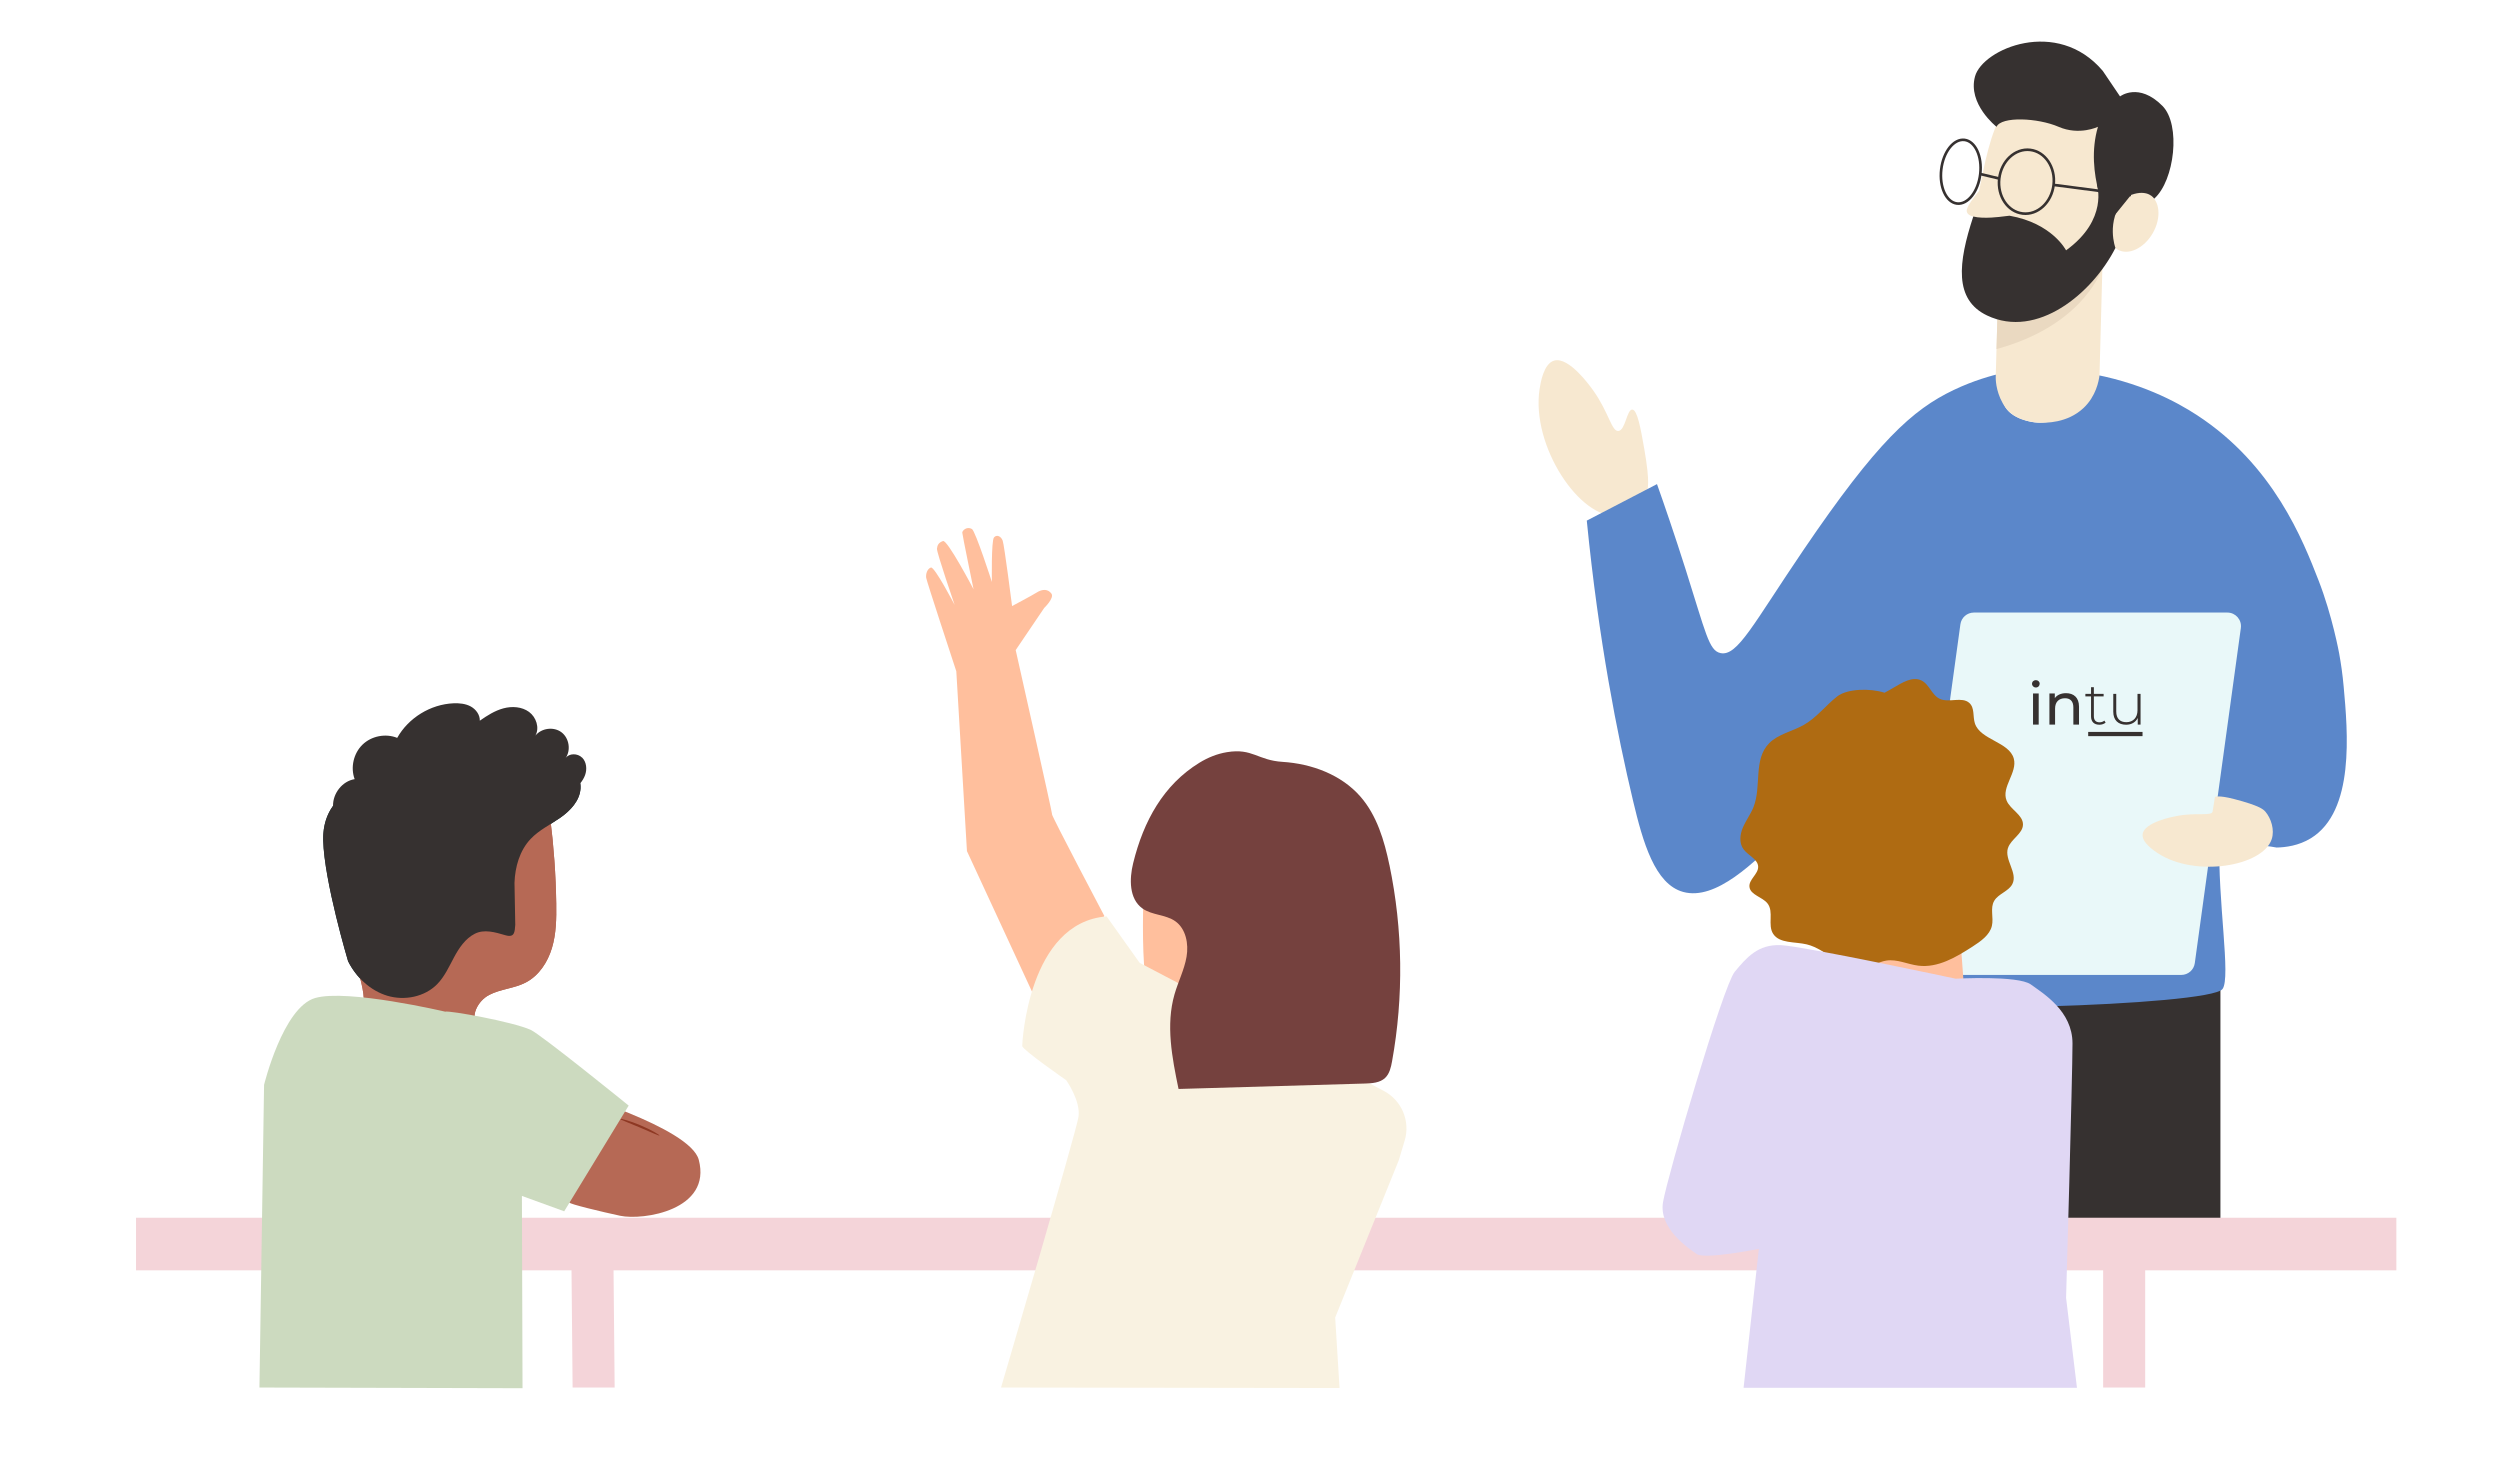 <?xml version="1.0" encoding="UTF-8"?><svg id="Layer_2" xmlns="http://www.w3.org/2000/svg" viewBox="0 0 940 550"><defs><style>.cls-1{fill:#f4d4d9;}.cls-2{fill:#f7e8d0;}.cls-3{fill:#f9f2e1;}.cls-4{fill:#e9f8f9;}.cls-5{fill:#ead9c1;}.cls-6{fill:#ffbf9d;}.cls-7{fill:#b66955;}.cls-8{fill:#8e3823;}.cls-9{fill:#af6b12;}.cls-10{fill:#ccdabf;}.cls-11{fill:#e0d7f4;}.cls-12{fill:#363130;}.cls-13{fill:#1a2e35;}.cls-14{fill:#5b87ca;}.cls-15{fill:#75413e;}.cls-16{fill:none;stroke:#363130;stroke-miterlimit:10;}</style></defs><g id="Layer_1-2"><rect class="cls-12" x="686.4" y="368.93" width="148.48" height="90.85"/><path class="cls-2" d="m619,185.46c.62-1.33,1.49-3.77-.7-16.37-1.4-8.02-2.66-15.05-4.58-15.09-2.04-.04-2.57,7.84-5.22,8.05-2.54.2-3.56-6.92-9.36-15.11-1.12-1.58-9.19-12.96-14.78-11.35-4,1.15-5.13,8.51-5.47,10.64-3.31,21.52,15.33,49.16,29.19,47.61,4.67-.52,9.04-4.39,10.91-8.37h0Z"/><path class="cls-14" d="m752.95,140.25c-.08,1.09-.16,2.71-.13,4.67.06,3.85.08,5.77.69,7.2,2.34,5.59,11.07,6.66,11.48,6.71,3.29.36,6.01-.37,7.42-.74,3.08-.83,5.13-2.08,5.7-2.43,1.66-1.05,3.02-1.9,4.07-3.5,1.06-1.61,1.27-3.53,1.64-7.32.19-1.97.26-3.6.29-4.67,20.43,3.36,34.31,10.94,41.93,15.9,28.85,18.8,39.88,47.13,45.72,62.12,5.22,13.41,7.76,27.48,7.76,27.48.71,3.87,1.3,8.02,1.7,12.49,1.54,17.04,4.26,46.87-12.37,57.04-4.55,2.78-9.41,3.4-12.86,3.47-4.97-.99-16.5-1.6-21.48-2.59-.69,22.61,4.36,51.38,1.17,55.77-4.67,6.42-126.63,9.72-132.63,3.93-9.54-9.21-2.51-76.74,3.26-115.27-3.63,24.21-25.75,43-35.19,52.39-11.54,11.47-25.97,25.82-38.23,22.47-10.67-2.91-15.16-18.73-18.85-34.23-5.92-24.86-12.95-60.28-17.41-105.39,8.8-4.58,17.59-9.16,26.4-13.73,2.77,7.81,6.53,18.75,10.72,31.93,7.66,24.11,8.78,30.7,13.17,31.61,6.37,1.33,12.25-10.86,31.16-38.73,27.63-40.7,40.96-52.79,56.51-60.2,7.51-3.58,14.16-5.41,18.37-6.38h0Z"/><path class="cls-2" d="m790.64,95.19c-.41,15.33-.81,30.65-1.23,45.98-.27,2.09-1.28,7.76-5.96,12.2-6.18,5.86-14.55,5.61-16.3,5.56-.11,0-.27,0-.48-.02-2.13-.11-9.06-.76-12.55-5.6-3.36-4.65-3.73-9.69-3.73-11.38,0-.45.01-.81.03-1.07.42-15.23.84-30.45,1.27-45.67h38.95Z"/><path class="cls-5" d="m790.64,95.19l-.15,5.64c-1.11,3.1-9.05,22.06-39.8,30.42h0l1-36.06h38.95Z"/><path class="cls-2" d="m739.6,78.58c.45-1.54,2.25-4.06,4.53-6.78,4.15-19.81,8-47.57,37.93-39.56,21,5.62,21.64,26.38,19.19,41.09,2.42-1.18,4.94-1.32,6.96-.16,3.97,2.29,4.52,8.78,1.23,14.5-3.3,5.72-9.19,8.48-13.17,6.19-.32-.18-.6-.4-.88-.63-8.68,17.13-35,31.02-46.83,23.14-11.29-7.53-9.96-19.26-6.57-34.93-1.74-.45-2.85-1.31-2.41-2.85h0Z"/><path class="cls-12" d="m741.96,81.41c3.82,1.02,10.77.03,10.77.03l2.85-.33c16.07,2.81,21.26,13.02,21.26,13.02,16.03-11.61,11.6-24.72,11.6-24.72l10.24,5.31c-7.01,8.61-3.28,18.5-3.28,18.5-8.68,17.13-29.43,34.36-48.26,25.4-12.46-5.93-10.93-19.78-5.18-37.22h0Z"/><path class="cls-12" d="m801.26,73.32l-8.02,9.93s-9.6-17.92-4.41-35.57c0,0-7.01,3.38-14.8,0s-21.57-4.01-23.33,0c0,0-10.94-8.57-8.09-18.95,2.85-10.38,30.9-22.33,48.03-2.08l6.49,9.6s7.01-5.44,15.94,3.56c7.03,7.08,4.57,28.11-3.1,34.9,0,0-2.24-3.8-8.71-1.4Z"/><path class="cls-16" d="m751.72,67.13c-.77,6.61,3.18,12.49,8.82,13.15,5.64.66,10.84-4.16,11.62-10.77.77-6.61-3.18-12.49-8.82-13.15-5.64-.66-10.84,4.16-11.62,10.77Z"/><path class="cls-16" d="m729.91,63.71c-.77,6.61,1.88,12.34,5.94,12.82,4.05.47,7.96-4.5,8.73-11.11s-1.88-12.34-5.94-12.82c-4.05-.47-7.96,4.5-8.73,11.11Z"/><line class="cls-16" x1="751.72" y1="67.13" x2="744.57" y2="65.43"/><line class="cls-16" x1="801.26" y1="73.32" x2="772.16" y2="69.52"/><path class="cls-4" d="m724.86,366.57h95.31c2.56,0,4.72-1.88,5.07-4.42l17.32-126.02c.42-3.07-1.97-5.81-5.07-5.81h-95.31c-2.56,0-4.72,1.88-5.07,4.42l-17.32,126.02c-.42,3.07,1.97,5.81,5.07,5.81Z"/><path class="cls-2" d="m851.77,305.18c-.74-.86-2.18-2.25-11.74-4.74-6.08-1.58-7.22-.77-7.22-.77,0,0-.55,3.29-.85,5.4-.28,1.95-6.01.29-13.61,1.76-1.47.28-12.05,2.32-12.71,6.76-.47,3.18,4.35,6.33,5.74,7.24,14.07,9.2,39.46,4.92,42.79-5.32,1.13-3.45-.2-7.76-2.4-10.35h0Z"/><path class="cls-12" d="m764.04,257.11c0-.8.64-1.38,1.44-1.38s1.44.59,1.44,1.33c0,.8-.59,1.44-1.44,1.44-.8,0-1.44-.64-1.44-1.38h0Zm.38,3.62h2.13v11.71h-2.13v-11.71Z"/><path class="cls-12" d="m781.71,265.68v6.76h-2.13v-6.49c0-2.29-1.17-3.41-3.14-3.41-2.24,0-3.73,1.33-3.73,3.89v6.01h-2.13v-11.71h2.03v1.76c.85-1.17,2.34-1.86,4.21-1.86,2.88,0,4.89,1.65,4.89,5.06h0Z"/><path class="cls-12" d="m791.71,271.7c-.59.53-1.49.8-2.34.8-2.03,0-3.14-1.17-3.14-3.14v-7.51h-2.13v-.96h2.13v-2.5h1.06v2.5h3.67v.96h-3.67v7.45c0,1.49.74,2.29,2.13,2.29.69,0,1.33-.21,1.81-.64l.48.74Z"/><path class="cls-12" d="m804.85,260.89v11.55h-1.06v-2.5c-.74,1.59-2.34,2.56-4.36,2.56-2.93,0-4.84-1.65-4.84-4.89v-6.71h1.12v6.65c0,2.61,1.38,3.99,3.78,3.99,2.61,0,4.21-1.76,4.21-4.47v-6.18h1.17,0Z"/><rect class="cls-12" x="785.16" y="275.2" width="20.43" height="1.59"/><polygon class="cls-1" points="901.03 457.88 51.14 457.88 51.14 477.65 214.89 477.65 215.3 521.71 231.11 521.71 230.69 477.65 790.78 477.65 790.78 521.71 806.59 521.71 806.59 477.65 901.03 477.65 901.03 457.88"/><path class="cls-6" d="m395.57,306.11c0-.89-12.71-57.41-13.67-61.68l10.72-15.84s3.92-3.74,2.71-5.4c-1.21-1.66-3.29-1.87-5.62-.35-1.48.96-9.17,5.04-9.17,5.04,0,0-2.92-22.92-3.53-24.58-.6-1.66-2.21-2.44-3.27-1.23-1.06,1.21-.79,16.76-.79,16.76,0,0-6.19-19.18-7.51-19.93-1.92-1.1-3.63.6-3.63,1.36s4.24,21.3,4.24,21.3c0,0-9.83-18.74-11.49-18.13-1.66.6-2.11,1.51-2.27,2.87-.15,1.36,6.64,21.13,6.64,21.13,0,0-7.55-14.49-8.91-14.04-1.36.45-1.99,2.42-1.78,3.87.2,1.32,9.6,29.89,11.33,35.16h0l4,67.6,27.15,58.64,24.51-34.26s-19.7-37.33-19.7-38.26h.02Z"/><path class="cls-6" d="m430.57,323.31s-3.22,47.92,3.1,55.31c6.32,7.39,19.46,5.55,19.46,5.55l8.48-40.75-31.05-20.11h0Z"/><path class="cls-3" d="m416.09,344.56l12.42,17.47,28.04,14.71,63.74,33.43c6.76,3.55,10.06,11.39,7.87,18.7l-2.21,7.37-23.92,59.15,1.64,26.51-127.28-.19s28.2-95.78,29.12-101.75c.92-5.98-4.6-13.79-4.6-13.79,0,0-16.55-11.49-16.55-12.87s2.3-46.43,31.72-48.73h0Z"/><path class="cls-15" d="m522.42,325.26c-1.92-9.22-4.7-18.63-10.89-25.73-7.22-8.28-18.35-12.38-29.31-13.07-9.39-.59-11.26-5.22-20.86-3.65-3.7.6-7.21,2.03-10.4,3.99-13.45,8.27-20.97,21.81-24.89,37.75-1.47,5.97-1.54,13.4,3.45,17,3.6,2.61,8.73,2.26,12.37,4.82,4.04,2.85,5.09,8.53,4.25,13.4-.84,4.87-3.16,9.36-4.53,14.12-3.31,11.52-.91,23.82,1.52,35.56,23.35-.68,46.7-1.36,70.05-2.04,2.7-.08,5.67-.26,7.63-2.12,1.66-1.57,2.19-3.97,2.6-6.22,4.41-24.36,4.07-49.58-.98-73.82h0Z"/><path class="cls-6" d="m736.73,347.8c.67,9.05,1.33,18.1,2,27.15-6.83,1.25-13.92,2.03-20.67.41-6.75-1.62-13.17-6.03-15.57-12.54-.46-1.25-.77-2.62-.47-3.92.31-1.3,1.39-2.49,2.72-2.56"/><path class="cls-9" d="m755.01,318.84c1.07-3.34,5.6-5.34,5.63-8.82.04-3.63-4.75-5.6-6.15-8.99-2.1-5.09,4.14-10.5,2.7-15.79-1.72-6.32-12.6-7-14.63-13.25-.84-2.59-.01-5.84-2.11-7.7-2.75-2.44-7.53.02-10.96-1.47-3.19-1.38-4.02-5.62-7.19-7.04-3.39-1.51-7.12.95-10.32,2.78-.96.55-2.15,1.27-3.39,1.91-5.43-1.77-14.07-1.53-17.78,1.37-4.36,3.4-7.71,7.95-12.56,10.72-4.28,2.44-9.61,3.42-13.02,6.86-6.08,6.13-2.8,16.19-5.91,24.03-1.06,2.68-2.86,5.04-3.99,7.69s-1.49,5.86.25,8.2c1.74,2.34,5.42,3.71,5.49,6.55.07,2.79-3.62,4.84-3.27,7.62.38,3.01,4.84,3.73,6.76,6.15,2.53,3.18-.05,8.12,2.17,11.49,2.39,3.65,8.15,2.88,12.59,3.93,7.72,1.83,13.46,10.25,21.31,8.98,3.01-.49,5.59-2.4,8.61-2.88,4.05-.64,7.99,1.4,12.06,1.91,7.36.91,14.23-3.22,20.34-7.15,3.12-2.01,6.49-4.35,7.31-7.81.74-3.14-.78-6.69.91-9.48,1.57-2.61,5.4-3.53,6.78-6.23,2.15-4.21-3.08-9.11-1.65-13.58h.01Z"/><path class="cls-11" d="m661.33,469.57s-20.36,4.11-23.41,1.93-14.35-9.57-12.61-19.57c1.74-10,22.61-81.33,26.96-86.55s8.7-10.44,17.39-10c8.7.43,65.67,12.61,65.67,12.61,0,0,23.49-1.3,28.27,2.17,4.78,3.48,15.66,10,15.66,22.18s-2.41,95.65-2.41,95.65l4.09,33.83h-125.35l5.74-52.26"/><path class="cls-7" d="m212.51,410.09l-15.67,31.44,17.31,10.63c-.31.5,12.12,3.49,19.03,4.97,8.62,1.84,34.57-2.12,29.55-21.06-3.24-12.23-50.23-25.98-50.23-25.98h0Z"/><path class="cls-8" d="m247.98,426.96c-.11.22-3.36-1.32-7.44-3.04-4.07-1.72-7.44-2.97-7.37-3.21.06-.22,3.58.67,7.7,2.42,4.11,1.73,7.21,3.63,7.1,3.83h0Z"/><path class="cls-7" d="m136.8,375.62c-.4-9.71-8.81-27.22-12.25-44.42-1.76-8.79-2.8-16.61,2.86-23.56,4.81-5.9,11.52-9.88,18.15-13.63,10.54-5.98,21.67-11.86,33.76-12.52,7.88-.43,16.39,1.77,21.42,7.85,4.14,4.99,5.31,11.74,6.13,18.18,1.35,10.69,2.12,21.47,2.28,32.24.08,5.6,0,11.3-1.61,16.66-1.61,5.37-4.92,10.45-9.9,13.02-4.29,2.22-9.41,2.42-13.69,4.64-4.29,2.22-7.45,8.18-4.26,11.81l-28.37,7.76-14.51-18.02h0Z"/><path class="cls-13" d="m130.88,361.44c3.02,6.02,8.3,11.05,14.75,12.98,6.45,1.93,14.01.44,18.73-4.37,2.79-2.85,4.45-6.59,6.34-10.11,1.89-3.52,4.24-7.03,7.8-8.84,3.56-1.81,8.61-1.23,10.67,2.19.66,1.1,1.06,2.49,2.21,3.06,1.43.72,3.24-.38,3.85-1.86s.38-3.16.11-4.74c-.98-5.9-2.14-11.83-1.92-17.81.21-5.98,1.95-12.13,6.06-16.48,3.15-3.34,7.42-5.37,11.18-8,3.77-2.63,7.29-6.36,7.6-10.94.28-4.1-2.11-7.97-5.16-10.74-6.64-6.03-32.64-10.68-40.94-7.31,0,0-34.92,15.18-36.64,16.4-1.72,1.22-14.37,5.66-14.01,21.08.36,15.41,9.36,45.49,9.36,45.49h.01Z"/><path class="cls-7" d="m136.8,375.62c-.4-9.71-8.81-27.22-12.25-44.42-1.76-8.79-2.8-16.61,2.86-23.56,4.81-5.9,11.52-9.88,18.15-13.63,10.54-5.98,21.67-11.86,33.76-12.52,7.88-.43,16.39,1.77,21.42,7.85,4.14,4.99,5.31,11.74,6.13,18.18,1.35,10.69,2.12,21.47,2.28,32.24.08,5.6,0,11.3-1.61,16.66-1.61,5.37-4.92,10.45-9.9,13.02-4.29,2.22-9.41,2.42-13.69,4.64-4.29,2.22-7.45,8.18-4.26,11.81l-28.37,7.76-14.51-18.02h0Z"/><path class="cls-12" d="m218.85,284.86c-1.67-1.67-4.87-1.72-6.21.22,2.1-2.97,1.38-7.56-1.53-9.75s-7.52-1.59-9.79,1.25c1.63-2.93.3-6.91-2.4-8.9-2.71-1.98-6.4-2.21-9.64-1.34-3.24.87-6.12,2.72-8.87,4.64.07-2.22-1.46-4.28-3.41-5.35-1.95-1.06-4.26-1.28-6.49-1.19-8.64.37-16.93,5.47-21.16,13-4.35-1.76-9.69-.72-13.05,2.55-3.36,3.26-4.58,8.57-2.95,12.97-4.67.74-8.24,5.41-8.12,10.07-2.19,3.09-3.82,7.25-3.68,12.91.36,15.41,9.36,45.49,9.36,45.49,3.02,6.02,8.3,11.05,14.75,12.98,6.45,1.93,14.01.44,18.73-4.37,2.79-2.85,4.45-6.59,6.34-10.11,1.89-3.52,4.24-7.03,7.8-8.84,3.56-1.81,7.68-.56,11.51.56,3.49,1.02,3.49-1.25,3.7-3.9l-.29-15.82c.21-5.98,1.95-12.13,6.06-16.48,3.15-3.34,7.42-5.37,11.18-8,3.77-2.63,7.29-6.36,7.6-10.94.05-.68,0-1.35-.09-2,.74-.92,1.37-1.93,1.78-3.04.81-2.22.57-4.95-1.1-6.62h0Z"/><path class="cls-10" d="m167.39,380.38c1.51-.5,25.21,3.76,32.1,6.82,3.9,1.74,36.89,28.5,36.89,28.5l-24.24,39.75-15.9-5.78.23,72.3-98.92-.26,1.74-113.81s7.1-29.12,19.18-32.64c12.08-3.52,48.93,5.13,48.93,5.13h0Z"/></g></svg>
